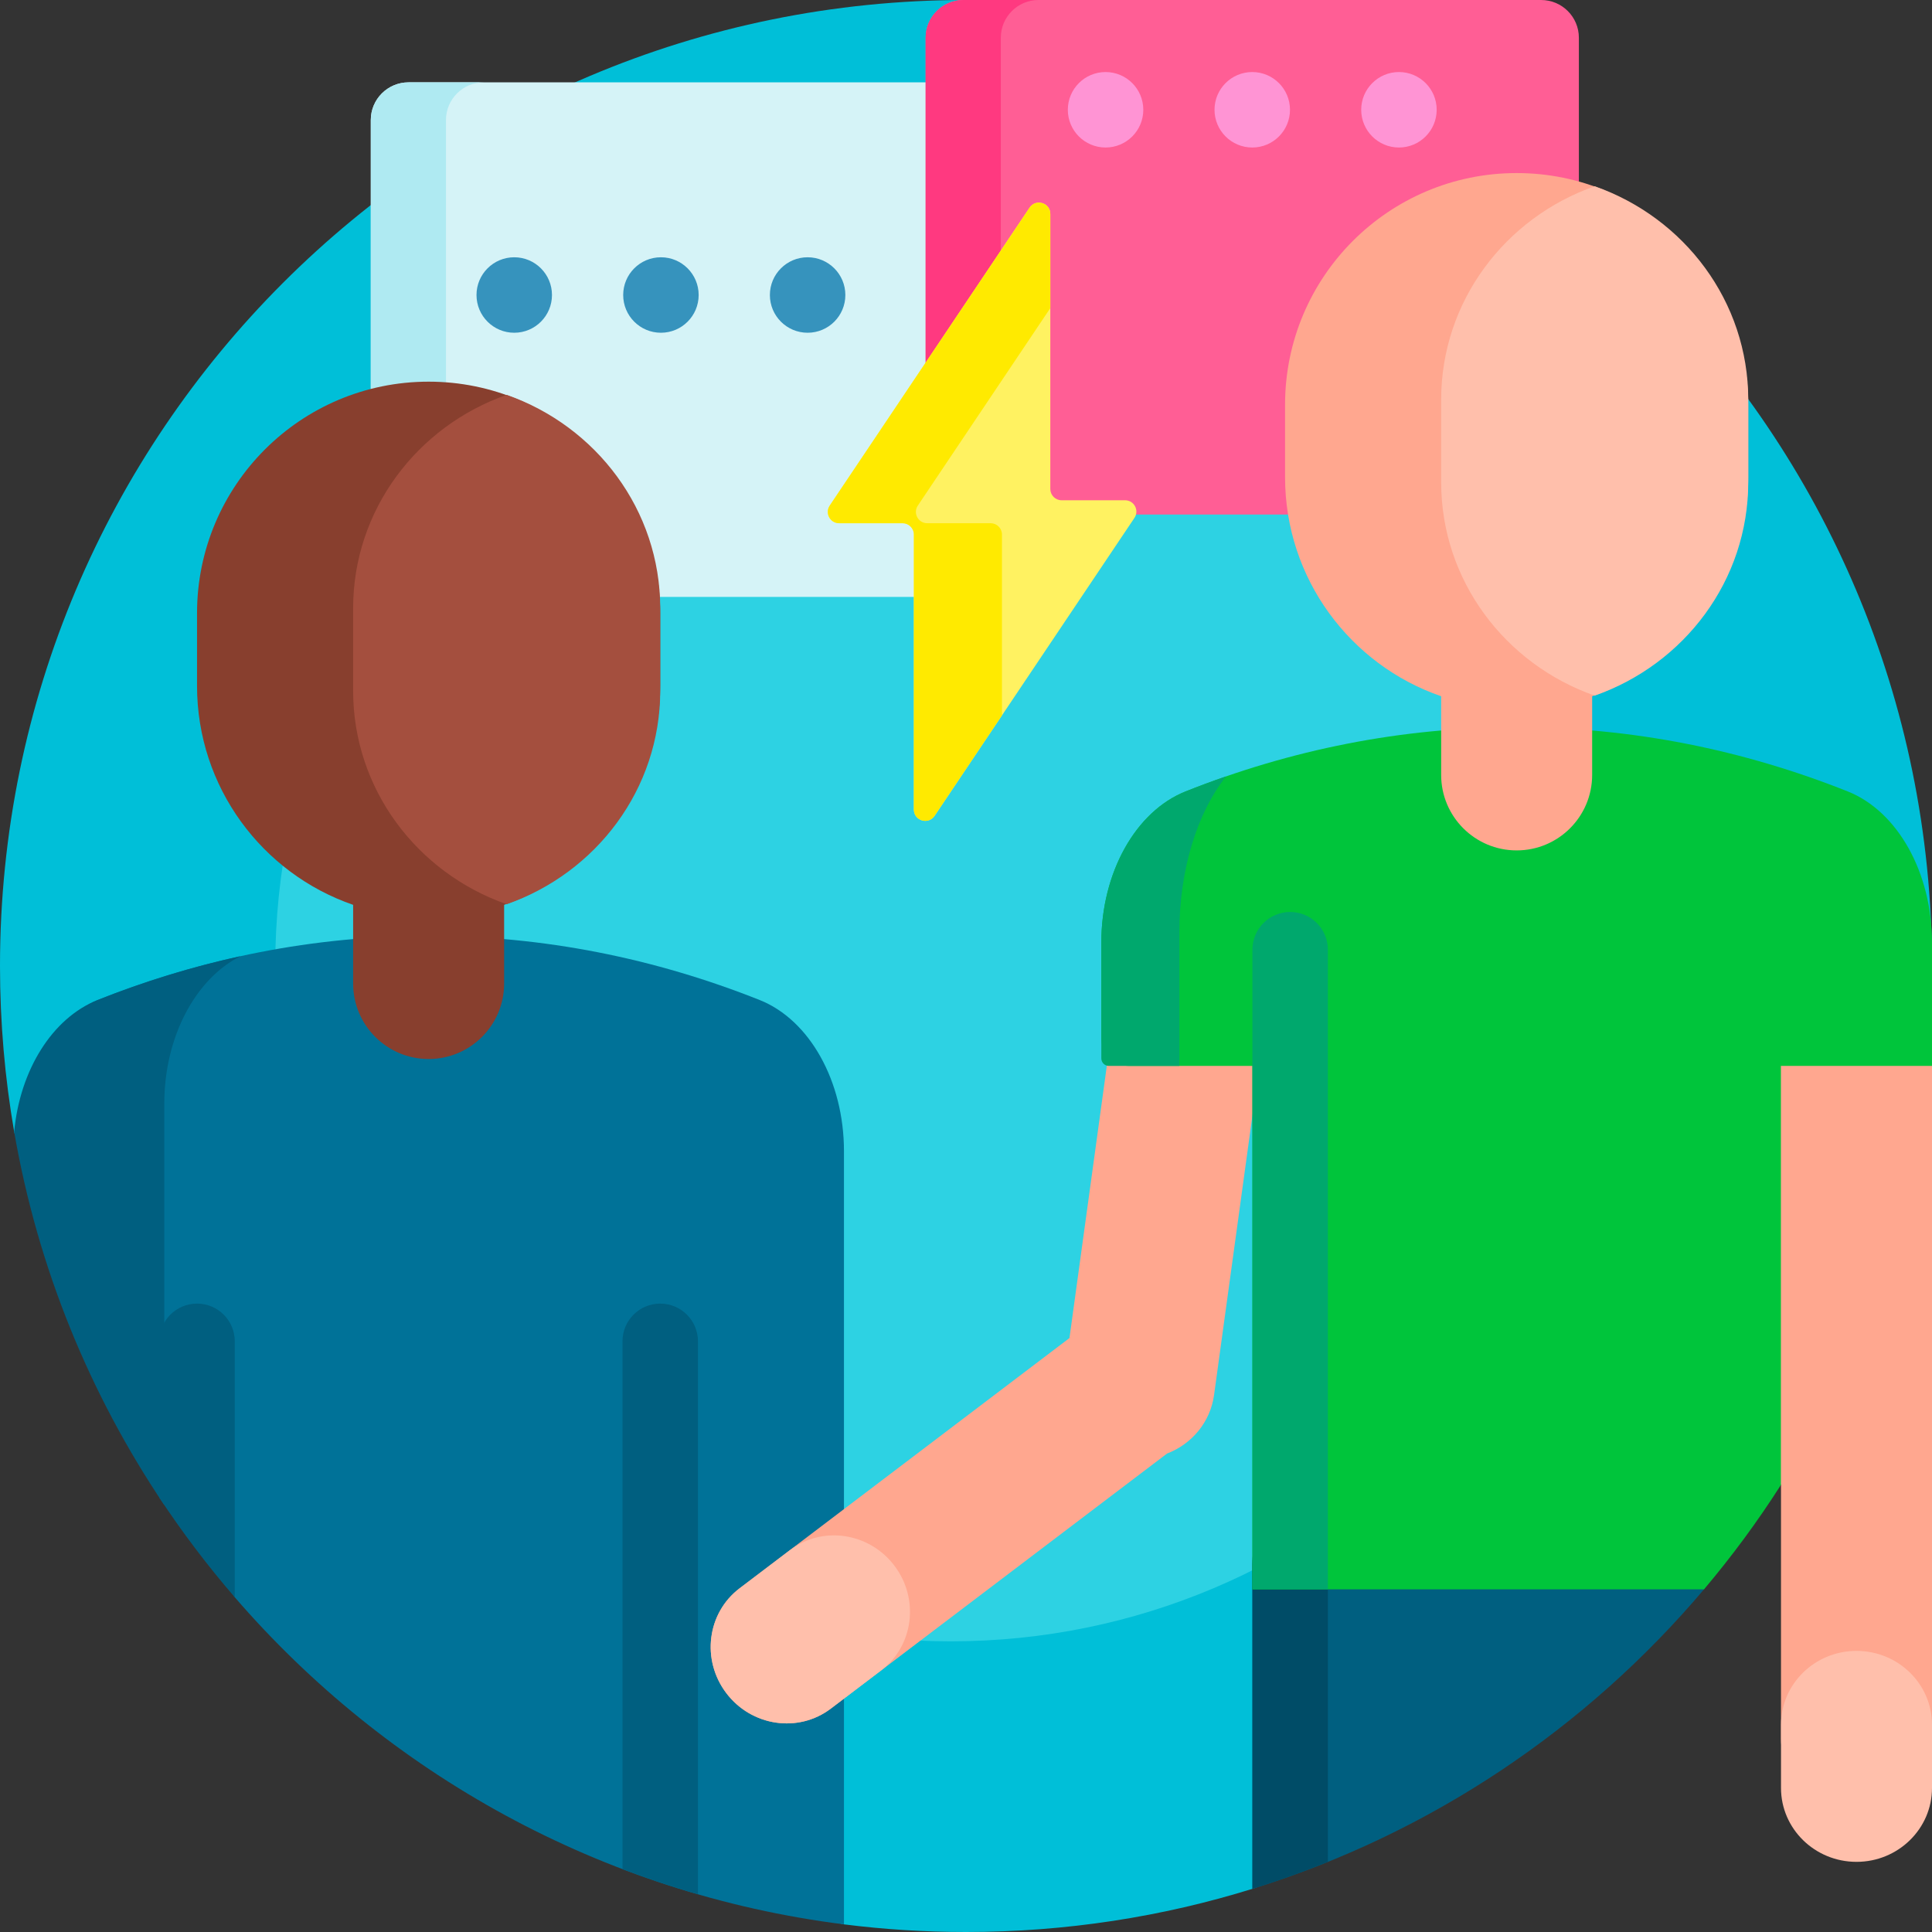<svg xmlns="http://www.w3.org/2000/svg" id="Capa_1" height="512" viewBox="0 0 512 512" width="512"><rect x="0" y="0" width="512" height="512" fill="#333333" stroke="none"/><g><path d="m512 256c0 26.256-3.953 51.59-11.296 75.437-2.514 8.163-16.674 9.813-19.959 17.606-27.165 64.427-63.205 110.535-128.842 135.319-4.699 1.774-14.951 14.628-19.777 16.129-24.048 7.48-49.616 11.509-76.126 11.509-10.954 0-21.748-.688-32.341-2.023-5.093-.642-12.643-12.141-17.638-13.078-99.717-18.699-167.131-87.955-189.957-186.154-1.093-4.702-11.477-6.005-12.307-10.803-2.47-14.277-3.757-28.959-3.757-43.942 0-141.385 114.615-256 256-256s256 114.615 256 256z" fill="#00bfd8"></path><path d="m430.888 256c0 98.844-80.129 178.974-178.974 178.974s-178.973-80.13-178.973-178.974 80.13-178.974 178.974-178.974 178.973 80.13 178.973 178.974z" fill="#2dd2e3"></path><path d="m223.66 305.091v32.672 172.214c-64.283-8.104-121.142-40.044-161.445-86.689-1.994-2.308-3.449-17.251-5.361-19.631-26.549-33.031-40.665-57.303-48.194-100.827 1.509-16.372 5.223-33.049 17.193-37.812 27.817-11.067 57.263-17.007 87.738-17.007s59.921 5.94 87.738 17.007c13.205 5.254 22.331 21.497 22.331 40.073z" fill="#007298"></path><g fill="#005f80"><path d="m43.537 292.495v32.672 73.692c-19.705-29.248-33.529-62.784-39.78-98.917 1.509-16.372 10.126-30.161 22.095-34.924 12.31-4.897 24.938-8.791 37.834-11.61-12.019 6.098-20.149 21.553-20.149 39.087z"></path><path d="m184.966 355.468v146.547c-6.787-1.956-13.458-4.185-20-6.675v-139.872c0-5.523 4.477-10 10-10s10 4.477 10 10zm-132.751-10c-5.523 0-10 4.477-10 10v41.408c6.101 9.24 12.785 18.061 20 26.411v-67.82c0-5.522-4.477-9.999-10-9.999z"></path><path d="m451.582 421.186c-31.136 36.828-72.486 64.742-119.678 79.373v-85.974c0-5.523 4.477-10 10-10h90.841c0 .001 22.809 11.903 18.837 16.601z"></path></g><path d="m351.904 413.657v79.773c-6.537 2.643-13.208 5.024-20 7.13v-86.902c0-5.523 4.477-10 10-10 5.522-.001 10 4.477 10 9.999z" fill="#004c67"></path><path d="m98.263 148.186v-116.361c0-5.523 4.477-10 10-10h153.114c5.523 0 10 4.477 10 10v116.362c0 5.523-4.477 10-10 10h-153.114c-5.522-.001-10-4.478-10-10.001z" fill="#d5f3f7"></path><path d="m128.186 158.186h-19.922c-5.523 0-10-4.477-10-10v-116.361c0-5.523 4.477-10 10-10h19.922c-5.523 0-10 4.477-10 10v116.362c0 5.522 4.477 9.999 10 9.999z" fill="#afeaf2"></path><path d="m146.278 78.181c0 5.523-4.477 10-10 10s-10-4.477-10-10 4.477-10 10-10 10 4.477 10 10zm28.874-10c-5.523 0-10 4.477-10 10s4.477 10 10 10 10-4.477 10-10-4.477-10-10-10zm38.875 0c-5.523 0-10 4.477-10 10s4.477 10 10 10 10-4.477 10-10-4.478-10-10-10z" fill="#3693bd"></path><path d="m245.304 126.362v-116.362c0-5.523 4.477-10 10-10h153.114c5.523 0 10 4.477 10 10v116.362c0 5.523-4.477 10-10 10h-153.114c-5.523 0-10-4.477-10-10z" fill="#ff5e95"></path><path d="m275.226 136.362h-19.922c-5.523 0-10-4.477-10-10v-116.362c0-5.523 4.477-10 10-10h19.922c-5.523 0-10 4.477-10 10v116.362c0 5.523 4.477 10 10 10z" fill="#ff3980"></path><path d="m302.986 29.092c0 5.523-4.477 10-10 10s-10-4.477-10-10 4.477-10 10-10 10 4.477 10 10zm28.875-10c-5.523 0-10 4.477-10 10s4.477 10 10 10 10-4.477 10-10-4.478-10-10-10zm38.874 0c-5.523 0-10 4.477-10 10s4.477 10 10 10 10-4.477 10-10-4.477-10-10-10z" fill="#ff94d4"></path><path d="m174.966 162.521v19.231c0 26.891-17.294 49.743-41.367 58.04v20.848c0 11.05-8.958 20.008-20.008 20.008-11.05 0-20.008-8.958-20.008-20.008v-20.848c-24.073-8.297-41.367-31.149-41.367-58.04v-19.231c0-33.896 27.479-61.375 61.375-61.375 33.896 0 61.375 27.479 61.375 61.375z" fill="#883f2e"></path><path d="m174.966 161.215v21.844c0 26.072-16.972 48.263-40.692 56.572-23.72-8.309-40.691-30.5-40.691-56.572v-21.844c0-26.072 16.972-48.263 40.691-56.572 23.72 8.309 40.692 30.5 40.692 56.572z" fill="#a44f3e"></path><path d="m337.556 254.451-15.814 115.216c-.998 7.273-5.958 13.049-12.464 15.54l-89.104 67.596c-8.617 6.537-21.015 4.698-27.693-4.105s-5.108-21.239 3.508-27.775l87.431-66.326 14.493-105.587c1.471-10.714 11.538-18.182 22.485-16.679s18.628 11.406 17.158 22.12zm174.444 12.728v193.528c0 10.816-8.959 19.582-20.008 19.582s-20.008-8.766-20.008-19.582v-67.177l-8.857-11.551 8.857-114.8c0-10.815 8.959-19.582 20.008-19.582s20.008 8.767 20.008 19.582z" fill="#ffa78f"></path><path d="m233.51 442.687-13.337 10.117c-8.616 6.536-21.015 4.698-27.693-4.105s-5.108-21.239 3.508-27.775l13.337-10.117c8.616-6.536 21.015-4.698 27.693 4.105 6.678 8.802 5.108 21.238-3.508 27.775zm258.482-5.182c-11.049 0-20.008 8.767-20.008 19.582v16.74c0 10.815 8.959 19.582 20.008 19.582s20.008-8.767 20.008-19.582v-16.74c0-10.815-8.959-19.582-20.008-19.582z" fill="#ffbfab"></path><path d="m512 282.48h-40.042v111.05c-6.178 9.682-12.99 18.92-20.376 27.657h-119.678v-138.707h-32.626c-4.096 0-7.416-3.32-7.416-7.416v-25.256c0-18.575 9.125-34.818 22.331-40.073 27.817-11.067 57.263-17.007 87.738-17.007s59.921 5.939 87.738 17.007c13.206 5.256 22.331 21.499 22.331 40.074z" fill="#00c53b"></path><path d="m312.545 282.48h-18.684c-1.105 0-2-.895-2-2v-30.672c0-18.575 9.125-34.818 22.331-40.073 3.552-1.414 7.132-2.743 10.736-3.988-7.622 9.563-12.383 24.675-12.383 41.293zm29.358-40.796c-5.523 0-10 4.477-10 10v169.502h20v-169.502c0-5.522-4.477-10-10-10z" fill="#00a86d"></path><path d="m463.306 107.239v19.231c0 26.891-17.294 49.743-41.368 58.04v20.848c0 11.05-8.958 20.008-20.008 20.008-11.05 0-20.008-8.958-20.008-20.008v-20.848c-24.073-8.297-41.367-31.149-41.367-58.04v-19.231c0-33.896 27.479-61.375 61.375-61.375 33.897 0 61.376 27.479 61.376 61.375z" fill="#ffa78f"></path><path d="m463.306 105.933v21.844c0 26.072-16.972 48.263-40.692 56.572-23.72-8.309-40.691-30.5-40.691-56.572v-21.844c0-26.072 16.972-48.263 40.691-56.572 23.72 8.309 40.692 30.5 40.692 56.572z" fill="#ffbfab"></path><path d="m300.642 137.244-52.965 78.957c-1.651 2.461-5.491 1.293-5.491-1.671v-72.873c0-1.657-1.343-3-3-3h-16.807c-2.4 0-3.828-2.678-2.491-4.671l52.965-78.957c1.651-2.461 5.491-1.293 5.491 1.671v72.873c0 1.657 1.343 3 3 3h16.807c2.4 0 3.828 2.678 2.491 4.671z" fill="#fff261"></path><path d="m265.532 189.584-17.855 26.618c-1.651 2.461-5.491 1.292-5.491-1.671v-72.873c0-1.657-1.343-3-3-3h-16.807c-2.4 0-3.828-2.678-2.491-4.671l52.965-78.957c1.651-2.461 5.491-1.293 5.491 1.671v24.947l-35.11 52.34c-1.337 1.993.091 4.671 2.491 4.671h16.807c1.657 0 3 1.343 3 3z" fill="#ffea00"></path></g></svg>